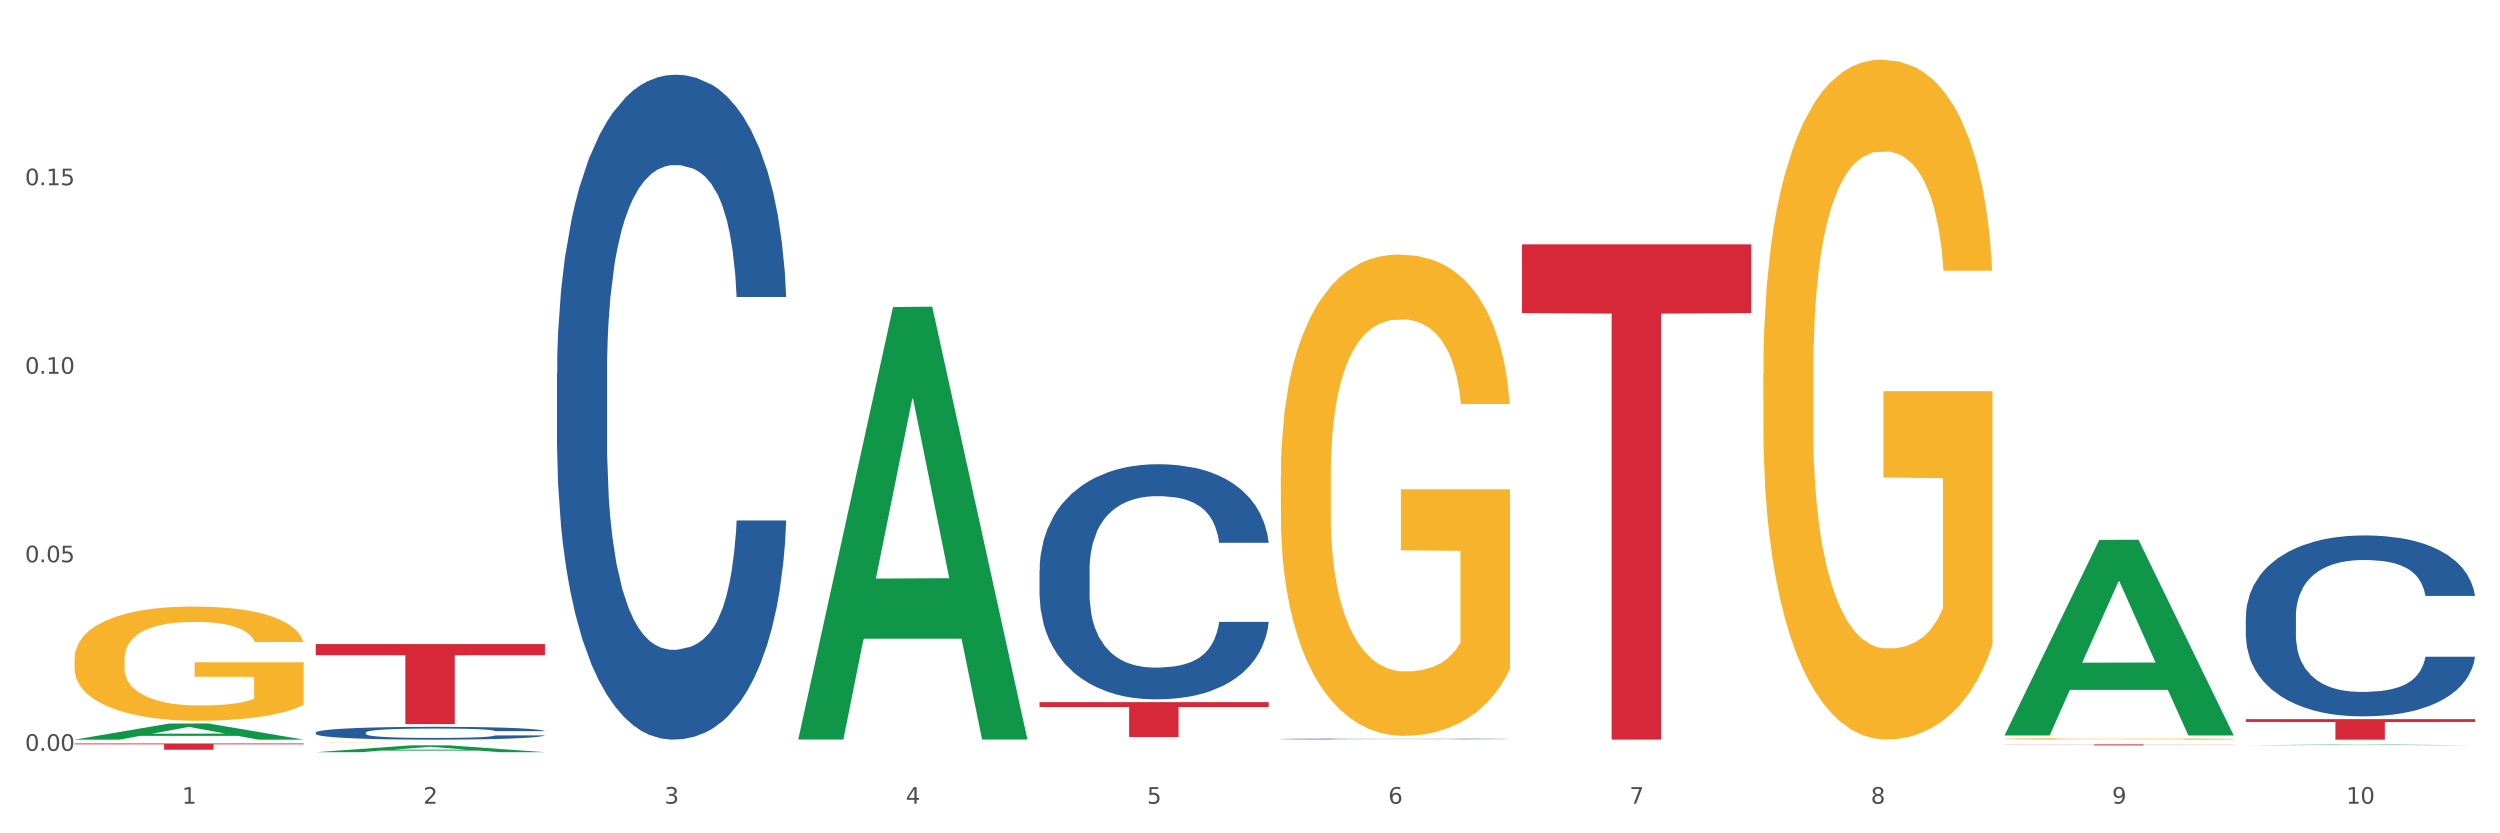 <?xml version="1.0" encoding="utf-8" standalone="no"?>
<!DOCTYPE svg PUBLIC "-//W3C//DTD SVG 1.1//EN"
  "http://www.w3.org/Graphics/SVG/1.1/DTD/svg11.dtd">
<svg xmlns:xlink="http://www.w3.org/1999/xlink" width="1080pt" height="360pt" viewBox="0 0 1080 360" xmlns="http://www.w3.org/2000/svg" version="1.1">
 <rect x="0" y="0" width="1080" height="360" fill="#333333" stroke="none"/>
 <defs>
  <style type="text/css">*{stroke-linejoin: round; stroke-linecap: butt}</style>
 </defs>
 <g id="figure_1">
  <g id="patch_1">
   <path d="M 0 360 
L 1080 360 
L 1080 0 
L 0 0 
z
" style="fill: #ffffff; stroke: #ffffff; stroke-linejoin: miter"/>
  </g>
  <g id="axes_1">
   <g id="matplotlib.axis_1">
    <g id="xtick_1">
     <g id="text_1">
      <!-- 1 -->
      <g style="fill: #4d4d4d" transform="translate(78.627 347.204) scale(0.096 -0.096)">
       <defs>
        <path id="DejaVuSans-31" d="M 794 531 
L 1825 531 
L 1825 4091 
L 703 3866 
L 703 4441 
L 1819 4666 
L 2450 4666 
L 2450 531 
L 3481 531 
L 3481 0 
L 794 0 
L 794 531 
z
" transform="scale(0.016)"/>
       </defs>
       <use xlink:href="#DejaVuSans-31"/>
      </g>
     </g>
    </g>
    <g id="xtick_2">
     <g id="text_2">
      <!-- 2 -->
      <g style="fill: #4d4d4d" transform="translate(182.851 347.204) scale(0.096 -0.096)">
       <defs>
        <path id="DejaVuSans-32" d="M 1228 531 
L 3431 531 
L 3431 0 
L 469 0 
L 469 531 
Q 828 903 1448 1529 
Q 2069 2156 2228 2338 
Q 2531 2678 2651 2914 
Q 2772 3150 2772 3378 
Q 2772 3750 2511 3984 
Q 2250 4219 1831 4219 
Q 1534 4219 1204 4116 
Q 875 4013 500 3803 
L 500 4441 
Q 881 4594 1212 4672 
Q 1544 4750 1819 4750 
Q 2544 4750 2975 4387 
Q 3406 4025 3406 3419 
Q 3406 3131 3298 2873 
Q 3191 2616 2906 2266 
Q 2828 2175 2409 1742 
Q 1991 1309 1228 531 
z
" transform="scale(0.016)"/>
       </defs>
       <use xlink:href="#DejaVuSans-32"/>
      </g>
     </g>
    </g>
    <g id="xtick_3">
     <g id="text_3">
      <!-- 3 -->
      <g style="fill: #4d4d4d" transform="translate(287.074 347.204) scale(0.096 -0.096)">
       <defs>
        <path id="DejaVuSans-33" d="M 2597 2516 
Q 3050 2419 3304 2112 
Q 3559 1806 3559 1356 
Q 3559 666 3084 287 
Q 2609 -91 1734 -91 
Q 1441 -91 1130 -33 
Q 819 25 488 141 
L 488 750 
Q 750 597 1062 519 
Q 1375 441 1716 441 
Q 2309 441 2620 675 
Q 2931 909 2931 1356 
Q 2931 1769 2642 2001 
Q 2353 2234 1838 2234 
L 1294 2234 
L 1294 2753 
L 1863 2753 
Q 2328 2753 2575 2939 
Q 2822 3125 2822 3475 
Q 2822 3834 2567 4026 
Q 2313 4219 1838 4219 
Q 1578 4219 1281 4162 
Q 984 4106 628 3988 
L 628 4550 
Q 988 4650 1302 4700 
Q 1616 4750 1894 4750 
Q 2613 4750 3031 4423 
Q 3450 4097 3450 3541 
Q 3450 3153 3228 2886 
Q 3006 2619 2597 2516 
z
" transform="scale(0.016)"/>
       </defs>
       <use xlink:href="#DejaVuSans-33"/>
      </g>
     </g>
    </g>
    <g id="xtick_4">
     <g id="text_4">
      <!-- 4 -->
      <g style="fill: #4d4d4d" transform="translate(391.298 347.204) scale(0.096 -0.096)">
       <defs>
        <path id="DejaVuSans-34" d="M 2419 4116 
L 825 1625 
L 2419 1625 
L 2419 4116 
z
M 2253 4666 
L 3047 4666 
L 3047 1625 
L 3713 1625 
L 3713 1100 
L 3047 1100 
L 3047 0 
L 2419 0 
L 2419 1100 
L 313 1100 
L 313 1709 
L 2253 4666 
z
" transform="scale(0.016)"/>
       </defs>
       <use xlink:href="#DejaVuSans-34"/>
      </g>
     </g>
    </g>
    <g id="xtick_5">
     <g id="text_5">
      <!-- 5 -->
      <g style="fill: #4d4d4d" transform="translate(495.522 347.204) scale(0.096 -0.096)">
       <defs>
        <path id="DejaVuSans-35" d="M 691 4666 
L 3169 4666 
L 3169 4134 
L 1269 4134 
L 1269 2991 
Q 1406 3038 1543 3061 
Q 1681 3084 1819 3084 
Q 2600 3084 3056 2656 
Q 3513 2228 3513 1497 
Q 3513 744 3044 326 
Q 2575 -91 1722 -91 
Q 1428 -91 1123 -41 
Q 819 9 494 109 
L 494 744 
Q 775 591 1075 516 
Q 1375 441 1709 441 
Q 2250 441 2565 725 
Q 2881 1009 2881 1497 
Q 2881 1984 2565 2268 
Q 2250 2553 1709 2553 
Q 1456 2553 1204 2497 
Q 953 2441 691 2322 
L 691 4666 
z
" transform="scale(0.016)"/>
       </defs>
       <use xlink:href="#DejaVuSans-35"/>
      </g>
     </g>
    </g>
    <g id="xtick_6">
     <g id="text_6">
      <!-- 6 -->
      <g style="fill: #4d4d4d" transform="translate(599.745 347.204) scale(0.096 -0.096)">
       <defs>
        <path id="DejaVuSans-36" d="M 2113 2584 
Q 1688 2584 1439 2293 
Q 1191 2003 1191 1497 
Q 1191 994 1439 701 
Q 1688 409 2113 409 
Q 2538 409 2786 701 
Q 3034 994 3034 1497 
Q 3034 2003 2786 2293 
Q 2538 2584 2113 2584 
z
M 3366 4563 
L 3366 3988 
Q 3128 4100 2886 4159 
Q 2644 4219 2406 4219 
Q 1781 4219 1451 3797 
Q 1122 3375 1075 2522 
Q 1259 2794 1537 2939 
Q 1816 3084 2150 3084 
Q 2853 3084 3261 2657 
Q 3669 2231 3669 1497 
Q 3669 778 3244 343 
Q 2819 -91 2113 -91 
Q 1303 -91 875 529 
Q 447 1150 447 2328 
Q 447 3434 972 4092 
Q 1497 4750 2381 4750 
Q 2619 4750 2861 4703 
Q 3103 4656 3366 4563 
z
" transform="scale(0.016)"/>
       </defs>
       <use xlink:href="#DejaVuSans-36"/>
      </g>
     </g>
    </g>
    <g id="xtick_7">
     <g id="text_7">
      <!-- 7 -->
      <g style="fill: #4d4d4d" transform="translate(703.969 347.204) scale(0.096 -0.096)">
       <defs>
        <path id="DejaVuSans-37" d="M 525 4666 
L 3525 4666 
L 3525 4397 
L 1831 0 
L 1172 0 
L 2766 4134 
L 525 4134 
L 525 4666 
z
" transform="scale(0.016)"/>
       </defs>
       <use xlink:href="#DejaVuSans-37"/>
      </g>
     </g>
    </g>
    <g id="xtick_8">
     <g id="text_8">
      <!-- 8 -->
      <g style="fill: #4d4d4d" transform="translate(808.193 347.204) scale(0.096 -0.096)">
       <defs>
        <path id="DejaVuSans-38" d="M 2034 2216 
Q 1584 2216 1326 1975 
Q 1069 1734 1069 1313 
Q 1069 891 1326 650 
Q 1584 409 2034 409 
Q 2484 409 2743 651 
Q 3003 894 3003 1313 
Q 3003 1734 2745 1975 
Q 2488 2216 2034 2216 
z
M 1403 2484 
Q 997 2584 770 2862 
Q 544 3141 544 3541 
Q 544 4100 942 4425 
Q 1341 4750 2034 4750 
Q 2731 4750 3128 4425 
Q 3525 4100 3525 3541 
Q 3525 3141 3298 2862 
Q 3072 2584 2669 2484 
Q 3125 2378 3379 2068 
Q 3634 1759 3634 1313 
Q 3634 634 3220 271 
Q 2806 -91 2034 -91 
Q 1263 -91 848 271 
Q 434 634 434 1313 
Q 434 1759 690 2068 
Q 947 2378 1403 2484 
z
M 1172 3481 
Q 1172 3119 1398 2916 
Q 1625 2713 2034 2713 
Q 2441 2713 2670 2916 
Q 2900 3119 2900 3481 
Q 2900 3844 2670 4047 
Q 2441 4250 2034 4250 
Q 1625 4250 1398 4047 
Q 1172 3844 1172 3481 
z
" transform="scale(0.016)"/>
       </defs>
       <use xlink:href="#DejaVuSans-38"/>
      </g>
     </g>
    </g>
    <g id="xtick_9">
     <g id="text_9">
      <!-- 9 -->
      <g style="fill: #4d4d4d" transform="translate(912.416 347.204) scale(0.096 -0.096)">
       <defs>
        <path id="DejaVuSans-39" d="M 703 97 
L 703 672 
Q 941 559 1184 500 
Q 1428 441 1663 441 
Q 2288 441 2617 861 
Q 2947 1281 2994 2138 
Q 2813 1869 2534 1725 
Q 2256 1581 1919 1581 
Q 1219 1581 811 2004 
Q 403 2428 403 3163 
Q 403 3881 828 4315 
Q 1253 4750 1959 4750 
Q 2769 4750 3195 4129 
Q 3622 3509 3622 2328 
Q 3622 1225 3098 567 
Q 2575 -91 1691 -91 
Q 1453 -91 1209 -44 
Q 966 3 703 97 
z
M 1959 2075 
Q 2384 2075 2632 2365 
Q 2881 2656 2881 3163 
Q 2881 3666 2632 3958 
Q 2384 4250 1959 4250 
Q 1534 4250 1286 3958 
Q 1038 3666 1038 3163 
Q 1038 2656 1286 2365 
Q 1534 2075 1959 2075 
z
" transform="scale(0.016)"/>
       </defs>
       <use xlink:href="#DejaVuSans-39"/>
      </g>
     </g>
    </g>
    <g id="xtick_10">
     <g id="text_10">
      <!-- 10 -->
      <g style="fill: #4d4d4d" transform="translate(1013.586 347.204) scale(0.096 -0.096)">
       <defs>
        <path id="DejaVuSans-30" d="M 2034 4250 
Q 1547 4250 1301 3770 
Q 1056 3291 1056 2328 
Q 1056 1369 1301 889 
Q 1547 409 2034 409 
Q 2525 409 2770 889 
Q 3016 1369 3016 2328 
Q 3016 3291 2770 3770 
Q 2525 4250 2034 4250 
z
M 2034 4750 
Q 2819 4750 3233 4129 
Q 3647 3509 3647 2328 
Q 3647 1150 3233 529 
Q 2819 -91 2034 -91 
Q 1250 -91 836 529 
Q 422 1150 422 2328 
Q 422 3509 836 4129 
Q 1250 4750 2034 4750 
z
" transform="scale(0.016)"/>
       </defs>
       <use xlink:href="#DejaVuSans-31"/>
       <use xlink:href="#DejaVuSans-30" transform="translate(63.623 0)"/>
      </g>
     </g>
    </g>
    <g id="xtick_11"/>
    <g id="xtick_12"/>
    <g id="xtick_13"/>
    <g id="xtick_14"/>
    <g id="xtick_15"/>
    <g id="xtick_16"/>
    <g id="xtick_17"/>
    <g id="xtick_18"/>
    <g id="xtick_19"/>
   </g>
   <g id="matplotlib.axis_2">
    <g id="ytick_1">
     <g id="text_11">
      <!-- 0.00 -->
      <g style="fill: #4d4d4d" transform="translate(10.8 324.356) scale(0.096 -0.096)">
       <defs>
        <path id="DejaVuSans-2e" d="M 684 794 
L 1344 794 
L 1344 0 
L 684 0 
L 684 794 
z
" transform="scale(0.016)"/>
       </defs>
       <use xlink:href="#DejaVuSans-30"/>
       <use xlink:href="#DejaVuSans-2e" transform="translate(63.623 0)"/>
       <use xlink:href="#DejaVuSans-30" transform="translate(95.41 0)"/>
       <use xlink:href="#DejaVuSans-30" transform="translate(159.033 0)"/>
      </g>
     </g>
    </g>
    <g id="ytick_2">
     <g id="text_12">
      <!-- 0.05 -->
      <g style="fill: #4d4d4d" transform="translate(10.8 242.912) scale(0.096 -0.096)">
       <use xlink:href="#DejaVuSans-30"/>
       <use xlink:href="#DejaVuSans-2e" transform="translate(63.623 0)"/>
       <use xlink:href="#DejaVuSans-30" transform="translate(95.41 0)"/>
       <use xlink:href="#DejaVuSans-35" transform="translate(159.033 0)"/>
      </g>
     </g>
    </g>
    <g id="ytick_3">
     <g id="text_13">
      <!-- 0.10 -->
      <g style="fill: #4d4d4d" transform="translate(10.8 161.469) scale(0.096 -0.096)">
       <use xlink:href="#DejaVuSans-30"/>
       <use xlink:href="#DejaVuSans-2e" transform="translate(63.623 0)"/>
       <use xlink:href="#DejaVuSans-31" transform="translate(95.41 0)"/>
       <use xlink:href="#DejaVuSans-30" transform="translate(159.033 0)"/>
      </g>
     </g>
    </g>
    <g id="ytick_4">
     <g id="text_14">
      <!-- 0.15 -->
      <g style="fill: #4d4d4d" transform="translate(10.8 80.026) scale(0.096 -0.096)">
       <use xlink:href="#DejaVuSans-30"/>
       <use xlink:href="#DejaVuSans-2e" transform="translate(63.623 0)"/>
       <use xlink:href="#DejaVuSans-31" transform="translate(95.41 0)"/>
       <use xlink:href="#DejaVuSans-35" transform="translate(159.033 0)"/>
      </g>
     </g>
    </g>
    <g id="ytick_5"/>
    <g id="ytick_6"/>
    <g id="ytick_7"/>
    <g id="ytick_8"/>
   </g>
   <g id="PolyCollection_1">
    <path d="M 32.175 319.515 
L 32.277 319.509 
L 73.107 312.557 
L 90.051 312.55 
L 131.187 319.529 
L 111.589 319.529 
L 102.709 317.904 
L 60.552 317.904 
L 60.246 317.93 
L 51.671 319.529 
L 32.175 319.529 
L 32.175 319.515 
L 65.86 316.934 
L 97.401 316.927 
L 81.783 314.038 
L 81.579 314.024 
L 81.375 314.044 
L 65.758 316.927 
L 65.86 316.934 
L 32.175 319.515 
z
" clip-path="url(#p253626449f)" style="fill: #109648"/>
    <path d="M 136.399 320.757 
L 136.516 320.757 
L 136.516 320.753 
L 136.749 320.751 
L 137.918 320.743 
L 139.672 320.737 
L 140.958 320.734 
L 142.244 320.732 
L 143.763 320.729 
L 145.634 320.726 
L 149.024 320.722 
L 151.128 320.72 
L 153.699 320.718 
L 158.375 320.715 
L 161.765 320.713 
L 165.272 320.712 
L 171 320.71 
L 174.741 320.709 
L 178.716 320.709 
L 183.508 320.708 
L 187.132 320.708 
L 195.081 320.709 
L 201.861 320.71 
L 205.135 320.71 
L 209.343 320.711 
L 211.564 320.712 
L 215.188 320.714 
L 218.928 320.716 
L 221.5 320.717 
L 225.358 320.721 
L 228.28 320.724 
L 230.969 320.728 
L 232.372 320.731 
L 233.424 320.733 
L 234.359 320.736 
L 235.294 320.741 
L 214.253 320.741 
L 213.434 320.738 
L 212.148 320.735 
L 210.278 320.731 
L 208.641 320.73 
L 205.836 320.727 
L 203.264 320.726 
L 200.576 320.724 
L 197.302 320.723 
L 194.731 320.723 
L 191.107 320.723 
L 183.976 320.723 
L 179.183 320.723 
L 175.91 320.724 
L 173.806 320.725 
L 171.936 320.726 
L 169.831 320.728 
L 167.377 320.73 
L 165.623 320.731 
L 163.87 320.734 
L 162.467 320.736 
L 161.181 320.739 
L 160.129 320.742 
L 159.311 320.745 
L 158.609 320.748 
L 158.025 320.754 
L 158.025 320.768 
L 158.259 320.771 
L 158.843 320.774 
L 159.544 320.777 
L 160.713 320.781 
L 161.765 320.783 
L 163.753 320.787 
L 165.974 320.79 
L 167.727 320.792 
L 169.481 320.793 
L 172.52 320.795 
L 175.91 320.797 
L 178.833 320.798 
L 182.807 320.799 
L 185.496 320.799 
L 187.834 320.8 
L 193.562 320.8 
L 197.653 320.799 
L 202.212 320.799 
L 205.719 320.798 
L 208.641 320.797 
L 211.915 320.795 
L 214.019 320.793 
L 214.019 320.773 
L 188.301 320.773 
L 188.301 320.76 
L 235.411 320.76 
L 235.411 320.799 
L 233.424 320.801 
L 231.203 320.803 
L 228.865 320.804 
L 225.358 320.807 
L 221.15 320.808 
L 217.409 320.81 
L 213.434 320.811 
L 208.758 320.812 
L 202.68 320.813 
L 198.939 320.813 
L 194.263 320.814 
L 188.769 320.814 
L 183.976 320.814 
L 179.3 320.813 
L 174.39 320.812 
L 169.598 320.811 
L 165.974 320.81 
L 162.35 320.808 
L 158.492 320.806 
L 155.453 320.804 
L 153.115 320.802 
L 150.543 320.8 
L 147.738 320.797 
L 145.634 320.795 
L 143.763 320.792 
L 141.776 320.789 
L 140.373 320.786 
L 138.97 320.782 
L 138.152 320.779 
L 137.217 320.775 
L 136.516 320.769 
L 136.399 320.757 
z
" clip-path="url(#p253626449f)" style="fill: #f7b32b"/>
    <path d="M 553.293 206.043 
L 553.41 205.853 
L 553.41 199.016 
L 553.644 193.129 
L 554.813 178.885 
L 556.566 167.11 
L 557.852 160.843 
L 559.138 155.715 
L 560.658 150.588 
L 562.528 145.27 
L 565.918 137.484 
L 568.022 133.496 
L 570.594 129.317 
L 575.27 123.24 
L 578.66 119.822 
L 582.167 116.973 
L 587.895 113.555 
L 591.636 112.035 
L 595.61 110.896 
L 600.403 110.136 
L 604.027 109.946 
L 611.976 110.516 
L 618.756 112.225 
L 622.029 113.555 
L 626.237 115.833 
L 628.458 117.353 
L 632.082 120.391 
L 635.823 124.38 
L 638.395 127.798 
L 642.252 134.255 
L 645.175 140.712 
L 647.863 148.689 
L 649.266 154.196 
L 650.318 159.324 
L 651.253 165.211 
L 652.189 174.517 
L 631.147 174.517 
L 630.329 167.87 
L 629.043 161.603 
L 627.173 155.526 
L 625.536 151.727 
L 622.73 146.979 
L 620.159 143.941 
L 617.47 141.662 
L 614.197 139.763 
L 611.625 138.813 
L 608.001 138.053 
L 600.87 138.243 
L 596.078 139.763 
L 592.805 141.662 
L 590.7 143.371 
L 588.83 145.27 
L 586.726 147.929 
L 584.271 151.917 
L 582.518 155.526 
L 580.764 160.084 
L 579.361 164.641 
L 578.075 169.959 
L 577.023 175.656 
L 576.205 181.544 
L 575.504 188.761 
L 574.919 200.725 
L 574.919 226.743 
L 575.153 232.631 
L 575.737 240.417 
L 576.439 246.305 
L 577.608 253.331 
L 578.66 258.079 
L 580.647 264.916 
L 582.868 270.614 
L 584.622 274.222 
L 586.375 277.261 
L 589.415 281.439 
L 592.805 284.857 
L 595.727 286.946 
L 599.702 288.845 
L 602.39 289.605 
L 604.728 289.985 
L 610.456 289.985 
L 614.548 289.415 
L 619.107 288.086 
L 622.613 286.377 
L 625.536 284.287 
L 628.809 280.869 
L 630.913 277.64 
L 630.913 237.948 
L 605.196 237.758 
L 605.196 211.36 
L 652.306 211.36 
L 652.306 288.845 
L 650.318 292.834 
L 648.097 296.442 
L 645.759 299.671 
L 642.252 303.659 
L 638.044 307.457 
L 634.303 310.116 
L 630.329 312.395 
L 625.653 314.484 
L 619.574 316.383 
L 615.833 317.143 
L 611.158 317.712 
L 605.663 317.902 
L 600.87 317.522 
L 596.195 316.573 
L 591.285 314.864 
L 586.492 312.395 
L 582.868 309.926 
L 579.244 306.887 
L 575.387 302.899 
L 572.347 299.101 
L 570.009 295.682 
L 567.438 291.314 
L 564.632 285.617 
L 562.528 280.489 
L 560.658 275.172 
L 558.67 268.335 
L 557.268 262.447 
L 555.865 255.041 
L 555.047 249.533 
L 554.111 240.987 
L 553.41 229.022 
L 553.293 206.043 
z
" clip-path="url(#p253626449f)" style="fill: #f7b32b"/>
    <path d="M 761.74 161.494 
L 761.857 161.225 
L 761.857 151.568 
L 762.091 143.253 
L 763.26 123.134 
L 765.013 106.503 
L 766.299 97.65 
L 767.585 90.408 
L 769.105 83.165 
L 770.975 75.654 
L 774.365 64.656 
L 776.469 59.022 
L 779.041 53.121 
L 783.717 44.537 
L 787.107 39.708 
L 790.614 35.685 
L 796.342 30.856 
L 800.083 28.71 
L 804.057 27.101 
L 808.85 26.028 
L 812.474 25.759 
L 820.423 26.564 
L 827.203 28.978 
L 830.476 30.856 
L 834.685 34.075 
L 836.906 36.221 
L 840.529 40.513 
L 844.27 46.146 
L 846.842 50.975 
L 850.7 60.095 
L 853.622 69.216 
L 856.311 80.482 
L 857.713 88.262 
L 858.766 95.504 
L 859.701 103.82 
L 860.636 116.964 
L 839.594 116.964 
L 838.776 107.576 
L 837.49 98.723 
L 835.62 90.139 
L 833.983 84.774 
L 831.178 78.068 
L 828.606 73.776 
L 825.917 70.557 
L 822.644 67.875 
L 820.072 66.533 
L 816.448 65.46 
L 809.318 65.729 
L 804.525 67.875 
L 801.252 70.557 
L 799.148 72.971 
L 797.277 75.654 
L 795.173 79.409 
L 792.718 85.043 
L 790.965 90.139 
L 789.211 96.577 
L 787.809 103.015 
L 786.523 110.526 
L 785.471 118.574 
L 784.652 126.89 
L 783.951 137.083 
L 783.366 153.983 
L 783.366 190.733 
L 783.6 199.049 
L 784.185 210.047 
L 784.886 218.363 
L 786.055 228.288 
L 787.107 234.994 
L 789.094 244.651 
L 791.315 252.699 
L 793.069 257.795 
L 794.822 262.087 
L 797.862 267.989 
L 801.252 272.817 
L 804.174 275.768 
L 808.149 278.45 
L 810.837 279.523 
L 813.175 280.06 
L 818.903 280.06 
L 822.995 279.255 
L 827.554 277.377 
L 831.061 274.963 
L 833.983 272.012 
L 837.256 267.184 
L 839.36 262.624 
L 839.36 206.56 
L 813.643 206.291 
L 813.643 169.005 
L 860.753 169.005 
L 860.753 278.45 
L 858.766 284.084 
L 856.544 289.18 
L 854.206 293.741 
L 850.7 299.374 
L 846.491 304.739 
L 842.751 308.494 
L 838.776 311.713 
L 834.1 314.664 
L 828.021 317.347 
L 824.281 318.42 
L 819.605 319.224 
L 814.111 319.493 
L 809.318 318.956 
L 804.642 317.615 
L 799.732 315.201 
L 794.939 311.713 
L 791.315 308.226 
L 787.692 303.934 
L 783.834 298.301 
L 780.795 292.936 
L 778.457 288.107 
L 775.885 281.938 
L 773.079 273.89 
L 770.975 266.647 
L 769.105 259.137 
L 767.118 249.48 
L 765.715 241.164 
L 764.312 230.702 
L 763.494 222.923 
L 762.559 210.852 
L 761.857 193.952 
L 761.74 161.494 
z
" clip-path="url(#p253626449f)" style="fill: #f7b32b"/>
    <path d="M 865.964 319.193 
L 866.081 319.192 
L 866.081 319.172 
L 866.315 319.154 
L 867.484 319.111 
L 869.237 319.076 
L 870.523 319.057 
L 871.809 319.042 
L 873.329 319.027 
L 875.199 319.011 
L 878.589 318.987 
L 880.693 318.975 
L 883.265 318.963 
L 887.941 318.944 
L 891.331 318.934 
L 894.838 318.926 
L 900.566 318.915 
L 904.306 318.911 
L 908.281 318.907 
L 913.074 318.905 
L 916.698 318.905 
L 924.647 318.906 
L 931.427 318.911 
L 934.7 318.915 
L 938.908 318.922 
L 941.129 318.927 
L 944.753 318.936 
L 948.494 318.948 
L 951.066 318.958 
L 954.923 318.978 
L 957.846 318.997 
L 960.534 319.021 
L 961.937 319.037 
L 962.989 319.053 
L 963.924 319.07 
L 964.859 319.098 
L 943.818 319.098 
L 943 319.078 
L 941.714 319.06 
L 939.843 319.041 
L 938.207 319.03 
L 935.401 319.016 
L 932.829 319.007 
L 930.141 319 
L 926.868 318.994 
L 924.296 318.991 
L 920.672 318.989 
L 913.541 318.99 
L 908.749 318.994 
L 905.475 319 
L 903.371 319.005 
L 901.501 319.011 
L 899.397 319.019 
L 896.942 319.031 
L 895.188 319.041 
L 893.435 319.055 
L 892.032 319.069 
L 890.746 319.085 
L 889.694 319.102 
L 888.876 319.119 
L 888.175 319.141 
L 887.59 319.177 
L 887.59 319.255 
L 887.824 319.273 
L 888.408 319.296 
L 889.11 319.314 
L 890.279 319.335 
L 891.331 319.349 
L 893.318 319.37 
L 895.539 319.387 
L 897.293 319.398 
L 899.046 319.407 
L 902.085 319.419 
L 905.475 319.429 
L 908.398 319.436 
L 912.372 319.441 
L 915.061 319.444 
L 917.399 319.445 
L 923.127 319.445 
L 927.218 319.443 
L 931.777 319.439 
L 935.284 319.434 
L 938.207 319.428 
L 941.48 319.417 
L 943.584 319.408 
L 943.584 319.289 
L 917.867 319.288 
L 917.867 319.209 
L 964.976 319.209 
L 964.976 319.441 
L 962.989 319.453 
L 960.768 319.464 
L 958.43 319.474 
L 954.923 319.486 
L 950.715 319.497 
L 946.974 319.505 
L 943 319.512 
L 938.324 319.518 
L 932.245 319.524 
L 928.504 319.526 
L 923.828 319.528 
L 918.334 319.529 
L 913.541 319.527 
L 908.865 319.525 
L 903.956 319.519 
L 899.163 319.512 
L 895.539 319.505 
L 891.915 319.496 
L 888.058 319.484 
L 885.018 319.472 
L 882.68 319.462 
L 880.109 319.449 
L 877.303 319.432 
L 875.199 319.416 
L 873.329 319.4 
L 871.341 319.38 
L 869.938 319.362 
L 868.536 319.34 
L 867.717 319.323 
L 866.782 319.298 
L 866.081 319.262 
L 865.964 319.193 
z
" clip-path="url(#p253626449f)" style="fill: #f7b32b"/>
    <path d="M 32.175 321.179 
L 131.187 321.179 
L 131.187 321.556 
L 92.239 321.558 
L 92.239 323.889 
L 70.888 323.889 
L 70.888 321.558 
L 32.175 321.556 
L 32.175 321.182 
L 32.175 321.179 
z
" clip-path="url(#p253626449f)" style="fill: #d62839"/>
    <path d="M 136.399 278.228 
L 235.411 278.228 
L 235.411 283.033 
L 196.463 283.066 
L 196.463 312.806 
L 175.112 312.806 
L 175.112 283.066 
L 136.399 283.033 
L 136.399 278.261 
L 136.399 278.228 
z
" clip-path="url(#p253626449f)" style="fill: #d62839"/>
    <path d="M 449.069 303.311 
L 548.082 303.311 
L 548.082 305.411 
L 509.134 305.425 
L 509.134 318.421 
L 487.783 318.421 
L 487.783 305.425 
L 449.069 305.411 
L 449.069 303.325 
L 449.069 303.311 
z
" clip-path="url(#p253626449f)" style="fill: #d62839"/>
    <path d="M 970.188 266.426 
L 970.305 266.355 
L 970.305 264.356 
L 970.656 261.643 
L 971.943 256.646 
L 973.582 252.862 
L 976.39 248.436 
L 977.912 246.58 
L 979.902 244.51 
L 983.998 241.155 
L 988.679 238.299 
L 991.956 236.729 
L 994.414 235.729 
L 999.915 233.945 
L 1003.075 233.159 
L 1006.352 232.517 
L 1009.161 232.089 
L 1013.842 231.589 
L 1017.587 231.375 
L 1021.917 231.303 
L 1025.546 231.375 
L 1030.344 231.66 
L 1037.366 232.517 
L 1040.058 233.017 
L 1043.686 233.873 
L 1047.431 235.016 
L 1050.474 236.158 
L 1053.985 237.8 
L 1057.613 239.941 
L 1061.125 242.654 
L 1063.582 245.153 
L 1065.572 247.794 
L 1067.327 251.006 
L 1068.615 254.504 
L 1069.2 257.431 
L 1047.782 257.431 
L 1047.197 254.79 
L 1046.027 251.934 
L 1044.857 250.007 
L 1043.569 248.436 
L 1041.58 246.652 
L 1039.824 245.51 
L 1036.898 244.153 
L 1034.206 243.297 
L 1031.983 242.797 
L 1029.291 242.368 
L 1023.556 241.94 
L 1019.46 241.94 
L 1016.885 242.083 
L 1013.725 242.44 
L 1011.033 242.94 
L 1007.873 243.796 
L 1005.415 244.724 
L 1002.958 245.938 
L 1001.553 246.795 
L 999.447 248.365 
L 998.042 249.65 
L 996.17 251.863 
L 995.116 253.434 
L 993.244 257.503 
L 992.424 260.501 
L 992.073 262.571 
L 991.839 264.856 
L 991.839 275.992 
L 992.541 280.989 
L 993.127 283.131 
L 994.063 285.558 
L 995.818 288.699 
L 998.393 291.769 
L 1001.085 293.982 
L 1003.309 295.338 
L 1005.415 296.338 
L 1007.522 297.123 
L 1010.097 297.837 
L 1012.203 298.265 
L 1015.363 298.693 
L 1019.109 298.908 
L 1022.035 298.908 
L 1028.003 298.551 
L 1030.695 298.194 
L 1033.27 297.694 
L 1036.079 296.909 
L 1038.303 296.052 
L 1039.59 295.41 
L 1041.697 294.053 
L 1043.335 292.625 
L 1044.739 290.984 
L 1045.676 289.556 
L 1046.729 287.414 
L 1047.548 284.987 
L 1047.782 283.702 
L 1069.2 283.702 
L 1068.732 286.272 
L 1067.913 288.771 
L 1066.274 292.126 
L 1064.987 294.053 
L 1062.997 296.409 
L 1060.89 298.408 
L 1057.965 300.621 
L 1055.273 302.263 
L 1052.464 303.691 
L 1049.421 304.976 
L 1043.92 306.76 
L 1041.931 307.26 
L 1037.717 308.117 
L 1034.44 308.616 
L 1029.642 309.116 
L 1024.726 309.402 
L 1019.577 309.473 
L 1015.012 309.33 
L 1009.98 308.902 
L 1006.82 308.474 
L 1003.309 307.831 
L 999.212 306.832 
L 995.35 305.618 
L 991.722 304.19 
L 988.328 302.548 
L 985.168 300.692 
L 981.072 297.623 
L 978.029 294.624 
L 975.805 291.84 
L 974.284 289.484 
L 972.762 286.486 
L 971.943 284.416 
L 970.656 279.419 
L 970.188 274.779 
L 970.188 266.426 
z
" clip-path="url(#p253626449f)" style="fill: #255c99"/>
    <path d="M 553.293 319.253 
L 553.41 319.252 
L 553.41 319.243 
L 553.761 319.229 
L 555.049 319.205 
L 556.687 319.187 
L 559.496 319.165 
L 561.017 319.156 
L 563.007 319.146 
L 567.103 319.13 
L 571.785 319.116 
L 575.062 319.108 
L 577.52 319.104 
L 583.02 319.095 
L 586.18 319.091 
L 589.457 319.088 
L 592.266 319.086 
L 596.948 319.083 
L 600.693 319.082 
L 605.023 319.082 
L 608.651 319.082 
L 613.45 319.084 
L 620.472 319.088 
L 623.164 319.09 
L 626.792 319.095 
L 630.537 319.1 
L 633.58 319.106 
L 637.091 319.114 
L 640.719 319.124 
L 644.23 319.137 
L 646.688 319.149 
L 648.677 319.162 
L 650.433 319.178 
L 651.72 319.195 
L 652.306 319.209 
L 630.888 319.209 
L 630.303 319.196 
L 629.132 319.182 
L 627.962 319.173 
L 626.675 319.165 
L 624.685 319.157 
L 622.929 319.151 
L 620.004 319.144 
L 617.312 319.14 
L 615.088 319.138 
L 612.396 319.136 
L 606.661 319.134 
L 602.565 319.134 
L 599.99 319.134 
L 596.83 319.136 
L 594.139 319.139 
L 590.979 319.143 
L 588.521 319.147 
L 586.063 319.153 
L 584.659 319.157 
L 582.552 319.165 
L 581.148 319.171 
L 579.275 319.182 
L 578.222 319.19 
L 576.349 319.209 
L 575.53 319.224 
L 575.179 319.234 
L 574.945 319.245 
L 574.945 319.299 
L 575.647 319.323 
L 576.232 319.334 
L 577.168 319.346 
L 578.924 319.361 
L 581.499 319.376 
L 584.191 319.386 
L 586.414 319.393 
L 588.521 319.398 
L 590.628 319.402 
L 593.202 319.405 
L 595.309 319.407 
L 598.469 319.409 
L 602.214 319.41 
L 605.14 319.41 
L 611.109 319.409 
L 613.801 319.407 
L 616.375 319.404 
L 619.184 319.401 
L 621.408 319.396 
L 622.695 319.393 
L 624.802 319.387 
L 626.441 319.38 
L 627.845 319.372 
L 628.781 319.365 
L 629.835 319.355 
L 630.654 319.343 
L 630.888 319.337 
L 652.306 319.337 
L 651.837 319.349 
L 651.018 319.361 
L 649.38 319.377 
L 648.092 319.387 
L 646.103 319.398 
L 643.996 319.408 
L 641.07 319.419 
L 638.378 319.427 
L 635.569 319.434 
L 632.526 319.44 
L 627.026 319.448 
L 625.036 319.451 
L 620.823 319.455 
L 617.546 319.457 
L 612.747 319.46 
L 607.832 319.461 
L 602.682 319.462 
L 598.118 319.461 
L 593.085 319.459 
L 589.925 319.457 
L 586.414 319.454 
L 582.318 319.449 
L 578.456 319.443 
L 574.828 319.436 
L 571.434 319.428 
L 568.274 319.419 
L 564.177 319.404 
L 561.135 319.39 
L 558.911 319.376 
L 557.389 319.365 
L 555.868 319.35 
L 555.049 319.34 
L 553.761 319.316 
L 553.293 319.293 
L 553.293 319.253 
z
" clip-path="url(#p253626449f)" style="fill: #255c99"/>
    <path d="M 449.069 246.187 
L 449.187 246.095 
L 449.187 243.497 
L 449.538 239.971 
L 450.825 233.477 
L 452.464 228.56 
L 455.272 222.808 
L 456.794 220.396 
L 458.783 217.705 
L 462.88 213.345 
L 467.561 209.634 
L 470.838 207.593 
L 473.296 206.294 
L 478.797 203.974 
L 481.957 202.954 
L 485.234 202.119 
L 488.042 201.562 
L 492.724 200.913 
L 496.469 200.634 
L 500.799 200.542 
L 504.427 200.634 
L 509.226 201.006 
L 516.248 202.119 
L 518.94 202.768 
L 522.568 203.882 
L 526.313 205.366 
L 529.356 206.85 
L 532.867 208.984 
L 536.495 211.768 
L 540.006 215.293 
L 542.464 218.54 
L 544.454 221.973 
L 546.209 226.148 
L 547.497 230.694 
L 548.082 234.498 
L 526.664 234.498 
L 526.079 231.065 
L 524.909 227.354 
L 523.738 224.849 
L 522.451 222.808 
L 520.461 220.488 
L 518.706 219.004 
L 515.78 217.241 
L 513.088 216.128 
L 510.864 215.479 
L 508.173 214.922 
L 502.438 214.365 
L 498.342 214.365 
L 495.767 214.551 
L 492.607 215.015 
L 489.915 215.664 
L 486.755 216.777 
L 484.297 217.984 
L 481.84 219.561 
L 480.435 220.674 
L 478.328 222.715 
L 476.924 224.385 
L 475.051 227.261 
L 473.998 229.302 
L 472.126 234.59 
L 471.306 238.487 
L 470.955 241.177 
L 470.721 244.146 
L 470.721 258.619 
L 471.423 265.114 
L 472.009 267.897 
L 472.945 271.051 
L 474.7 275.133 
L 477.275 279.123 
L 479.967 281.999 
L 482.191 283.762 
L 484.297 285.06 
L 486.404 286.081 
L 488.979 287.009 
L 491.085 287.565 
L 494.245 288.122 
L 497.991 288.4 
L 500.916 288.4 
L 506.885 287.936 
L 509.577 287.473 
L 512.152 286.823 
L 514.961 285.803 
L 517.184 284.689 
L 518.472 283.854 
L 520.578 282.092 
L 522.217 280.236 
L 523.621 278.102 
L 524.558 276.247 
L 525.611 273.463 
L 526.43 270.309 
L 526.664 268.639 
L 548.082 268.639 
L 547.614 271.979 
L 546.795 275.226 
L 545.156 279.587 
L 543.869 282.092 
L 541.879 285.153 
L 539.772 287.751 
L 536.846 290.627 
L 534.155 292.761 
L 531.346 294.616 
L 528.303 296.286 
L 522.802 298.606 
L 520.813 299.255 
L 516.599 300.368 
L 513.322 301.018 
L 508.524 301.667 
L 503.608 302.038 
L 498.459 302.131 
L 493.894 301.946 
L 488.862 301.389 
L 485.702 300.832 
L 482.191 299.997 
L 478.094 298.698 
L 474.232 297.121 
L 470.604 295.266 
L 467.21 293.132 
L 464.05 290.72 
L 459.954 286.73 
L 456.911 282.834 
L 454.687 279.216 
L 453.166 276.154 
L 451.644 272.257 
L 450.825 269.567 
L 449.538 263.073 
L 449.069 257.042 
L 449.069 246.187 
z
" clip-path="url(#p253626449f)" style="fill: #255c99"/>
    <path d="M 240.622 161.345 
L 240.739 161.082 
L 240.739 153.737 
L 241.09 143.769 
L 242.378 125.406 
L 244.016 111.502 
L 246.825 95.238 
L 248.347 88.417 
L 250.336 80.81 
L 254.432 68.481 
L 259.114 57.987 
L 262.391 52.216 
L 264.849 48.544 
L 270.349 41.985 
L 273.509 39.1 
L 276.786 36.739 
L 279.595 35.165 
L 284.277 33.329 
L 288.022 32.542 
L 292.352 32.279 
L 295.98 32.542 
L 300.779 33.591 
L 307.801 36.739 
L 310.493 38.575 
L 314.121 41.723 
L 317.866 45.92 
L 320.909 50.118 
L 324.42 56.151 
L 328.048 64.021 
L 331.559 73.989 
L 334.017 83.171 
L 336.007 92.877 
L 337.762 104.682 
L 339.049 117.536 
L 339.635 128.291 
L 318.217 128.291 
L 317.632 118.585 
L 316.462 108.092 
L 315.291 101.009 
L 314.004 95.238 
L 312.014 88.68 
L 310.259 84.483 
L 307.333 79.498 
L 304.641 76.35 
L 302.417 74.514 
L 299.725 72.94 
L 293.991 71.366 
L 289.894 71.366 
L 287.32 71.891 
L 284.16 73.202 
L 281.468 75.039 
L 278.308 78.187 
L 275.85 81.597 
L 273.392 86.057 
L 271.988 89.204 
L 269.881 94.976 
L 268.477 99.698 
L 266.604 107.83 
L 265.551 113.601 
L 263.678 128.554 
L 262.859 139.571 
L 262.508 147.179 
L 262.274 155.573 
L 262.274 196.497 
L 262.976 214.86 
L 263.561 222.729 
L 264.498 231.649 
L 266.253 243.191 
L 268.828 254.471 
L 271.52 262.603 
L 273.743 267.588 
L 275.85 271.26 
L 277.957 274.146 
L 280.532 276.769 
L 282.638 278.343 
L 285.798 279.917 
L 289.543 280.704 
L 292.469 280.704 
L 298.438 279.392 
L 301.13 278.081 
L 303.705 276.244 
L 306.513 273.359 
L 308.737 270.211 
L 310.025 267.85 
L 312.131 262.866 
L 313.77 257.619 
L 315.174 251.586 
L 316.11 246.339 
L 317.164 238.469 
L 317.983 229.55 
L 318.217 224.828 
L 339.635 224.828 
L 339.167 234.272 
L 338.347 243.453 
L 336.709 255.783 
L 335.421 262.866 
L 333.432 271.523 
L 331.325 278.868 
L 328.399 287 
L 325.707 293.033 
L 322.899 298.28 
L 319.856 303.002 
L 314.355 309.56 
L 312.365 311.396 
L 308.152 314.544 
L 304.875 316.381 
L 300.077 318.217 
L 295.161 319.266 
L 290.011 319.529 
L 285.447 319.004 
L 280.414 317.43 
L 277.254 315.856 
L 273.743 313.495 
L 269.647 309.822 
L 265.785 305.363 
L 262.157 300.116 
L 258.763 294.083 
L 255.603 287.262 
L 251.507 275.982 
L 248.464 264.964 
L 246.24 254.734 
L 244.718 246.077 
L 243.197 235.059 
L 242.378 227.451 
L 241.09 209.088 
L 240.622 192.037 
L 240.622 161.345 
z
" clip-path="url(#p253626449f)" style="fill: #255c99"/>
    <path d="M 136.399 316.477 
L 136.516 316.471 
L 136.516 316.33 
L 136.867 316.137 
L 138.154 315.783 
L 139.793 315.515 
L 142.602 315.201 
L 144.123 315.069 
L 146.113 314.923 
L 150.209 314.685 
L 154.89 314.482 
L 158.167 314.371 
L 160.625 314.3 
L 166.126 314.174 
L 169.286 314.118 
L 172.563 314.072 
L 175.372 314.042 
L 180.053 314.007 
L 183.798 313.991 
L 188.129 313.986 
L 191.757 313.991 
L 196.555 314.012 
L 203.577 314.072 
L 206.269 314.108 
L 209.897 314.169 
L 213.642 314.249 
L 216.685 314.33 
L 220.196 314.447 
L 223.824 314.599 
L 227.336 314.791 
L 229.793 314.968 
L 231.783 315.155 
L 233.538 315.383 
L 234.826 315.631 
L 235.411 315.839 
L 213.993 315.839 
L 213.408 315.652 
L 212.238 315.449 
L 211.068 315.312 
L 209.78 315.201 
L 207.791 315.075 
L 206.035 314.994 
L 203.109 314.897 
L 200.417 314.837 
L 198.194 314.801 
L 195.502 314.771 
L 189.767 314.74 
L 185.671 314.74 
L 183.096 314.751 
L 179.936 314.776 
L 177.244 314.811 
L 174.084 314.872 
L 171.626 314.938 
L 169.169 315.024 
L 167.764 315.085 
L 165.658 315.196 
L 164.253 315.287 
L 162.381 315.444 
L 161.327 315.555 
L 159.455 315.844 
L 158.635 316.056 
L 158.284 316.203 
L 158.05 316.365 
L 158.05 317.155 
L 158.752 317.509 
L 159.338 317.661 
L 160.274 317.833 
L 162.029 318.056 
L 164.604 318.273 
L 167.296 318.43 
L 169.52 318.526 
L 171.626 318.597 
L 173.733 318.653 
L 176.308 318.704 
L 178.415 318.734 
L 181.575 318.764 
L 185.32 318.779 
L 188.246 318.779 
L 194.214 318.754 
L 196.906 318.729 
L 199.481 318.693 
L 202.29 318.638 
L 204.514 318.577 
L 205.801 318.531 
L 207.908 318.435 
L 209.546 318.334 
L 210.951 318.218 
L 211.887 318.116 
L 212.94 317.965 
L 213.759 317.792 
L 213.993 317.701 
L 235.411 317.701 
L 234.943 317.884 
L 234.124 318.061 
L 232.485 318.299 
L 231.198 318.435 
L 229.208 318.602 
L 227.102 318.744 
L 224.176 318.901 
L 221.484 319.017 
L 218.675 319.119 
L 215.632 319.21 
L 210.131 319.336 
L 208.142 319.372 
L 203.928 319.432 
L 200.651 319.468 
L 195.853 319.503 
L 190.937 319.524 
L 185.788 319.529 
L 181.223 319.518 
L 176.191 319.488 
L 173.031 319.458 
L 169.52 319.412 
L 165.424 319.341 
L 161.561 319.255 
L 157.933 319.154 
L 154.539 319.038 
L 151.379 318.906 
L 147.283 318.688 
L 144.24 318.476 
L 142.016 318.278 
L 140.495 318.111 
L 138.973 317.899 
L 138.154 317.752 
L 136.867 317.398 
L 136.399 317.069 
L 136.399 316.477 
z
" clip-path="url(#p253626449f)" style="fill: #255c99"/>
    <path d="M 32.175 284.83 
L 32.292 284.784 
L 32.292 283.162 
L 32.526 281.765 
L 33.695 278.386 
L 35.448 275.592 
L 36.734 274.105 
L 38.02 272.888 
L 39.54 271.672 
L 41.41 270.41 
L 44.8 268.563 
L 46.904 267.616 
L 49.476 266.625 
L 54.152 265.183 
L 57.542 264.372 
L 61.049 263.696 
L 66.777 262.885 
L 70.517 262.524 
L 74.492 262.254 
L 79.285 262.074 
L 82.909 262.029 
L 90.858 262.164 
L 97.638 262.569 
L 100.911 262.885 
L 105.119 263.426 
L 107.34 263.786 
L 110.964 264.507 
L 114.705 265.453 
L 117.277 266.264 
L 121.134 267.797 
L 124.057 269.329 
L 126.745 271.221 
L 128.148 272.528 
L 129.2 273.745 
L 130.135 275.141 
L 131.071 277.349 
L 110.029 277.349 
L 109.211 275.772 
L 107.925 274.285 
L 106.054 272.843 
L 104.418 271.942 
L 101.612 270.816 
L 99.041 270.095 
L 96.352 269.554 
L 93.079 269.103 
L 90.507 268.878 
L 86.883 268.698 
L 79.752 268.743 
L 74.96 269.103 
L 71.686 269.554 
L 69.582 269.959 
L 67.712 270.41 
L 65.608 271.041 
L 63.153 271.987 
L 61.399 272.843 
L 59.646 273.925 
L 58.243 275.006 
L 56.957 276.268 
L 55.905 277.62 
L 55.087 279.017 
L 54.386 280.729 
L 53.801 283.568 
L 53.801 289.741 
L 54.035 291.138 
L 54.619 292.986 
L 55.321 294.382 
L 56.49 296.05 
L 57.542 297.176 
L 59.529 298.798 
L 61.75 300.15 
L 63.504 301.006 
L 65.257 301.727 
L 68.296 302.719 
L 71.686 303.53 
L 74.609 304.025 
L 78.583 304.476 
L 81.272 304.656 
L 83.61 304.746 
L 89.338 304.746 
L 93.429 304.611 
L 97.988 304.296 
L 101.495 303.89 
L 104.418 303.395 
L 107.691 302.584 
L 109.795 301.817 
L 109.795 292.4 
L 84.078 292.355 
L 84.078 286.091 
L 131.187 286.091 
L 131.187 304.476 
L 129.2 305.422 
L 126.979 306.278 
L 124.641 307.045 
L 121.134 307.991 
L 116.926 308.892 
L 113.185 309.523 
L 109.211 310.064 
L 104.535 310.559 
L 98.456 311.01 
L 94.715 311.19 
L 90.039 311.325 
L 84.545 311.37 
L 79.752 311.28 
L 75.076 311.055 
L 70.167 310.649 
L 65.374 310.064 
L 61.75 309.478 
L 58.126 308.757 
L 54.269 307.811 
L 51.229 306.909 
L 48.891 306.098 
L 46.32 305.062 
L 43.514 303.71 
L 41.41 302.493 
L 39.54 301.232 
L 37.552 299.609 
L 36.15 298.213 
L 34.747 296.455 
L 33.928 295.148 
L 32.993 293.121 
L 32.292 290.282 
L 32.175 284.83 
z
" clip-path="url(#p253626449f)" style="fill: #f7b32b"/>
    <path d="M 865.964 321.573 
L 964.976 321.573 
L 964.976 321.635 
L 926.028 321.635 
L 926.028 322.019 
L 904.677 322.019 
L 904.677 321.635 
L 865.964 321.635 
L 865.964 321.573 
L 865.964 321.573 
z
" clip-path="url(#p253626449f)" style="fill: #d62839"/>
    <path d="M 970.188 310.653 
L 1069.2 310.653 
L 1069.2 311.886 
L 1030.252 311.895 
L 1030.252 319.529 
L 1008.901 319.529 
L 1008.901 311.895 
L 970.188 311.886 
L 970.188 310.661 
L 970.188 310.653 
z
" clip-path="url(#p253626449f)" style="fill: #d62839"/>
    <path d="M 657.517 105.54 
L 756.529 105.54 
L 756.529 135.276 
L 717.581 135.477 
L 717.581 319.518 
L 696.23 319.518 
L 696.23 135.477 
L 657.517 135.276 
L 657.517 105.741 
L 657.517 105.54 
z
" clip-path="url(#p253626449f)" style="fill: #d62839"/>
    <path d="M 136.399 324.944 
L 136.501 324.941 
L 177.331 321.996 
L 194.275 321.994 
L 235.411 324.95 
L 215.813 324.95 
L 206.932 324.261 
L 164.775 324.261 
L 164.469 324.272 
L 155.895 324.95 
L 136.399 324.95 
L 136.399 324.944 
L 170.083 323.85 
L 201.624 323.848 
L 186.007 322.624 
L 185.803 322.618 
L 185.599 322.626 
L 169.981 323.848 
L 170.083 323.85 
L 136.399 324.944 
z
" clip-path="url(#p253626449f)" style="fill: #109648"/>
    <path d="M 344.846 319.135 
L 344.948 318.959 
L 385.778 132.644 
L 402.722 132.468 
L 443.858 319.486 
L 424.26 319.486 
L 415.379 275.937 
L 373.223 275.937 
L 372.916 276.639 
L 364.342 319.486 
L 344.846 319.486 
L 344.846 319.135 
L 378.53 249.947 
L 410.072 249.772 
L 394.454 172.33 
L 394.25 171.979 
L 394.046 172.506 
L 378.428 249.772 
L 378.53 249.947 
L 344.846 319.135 
z
" clip-path="url(#p253626449f)" style="fill: #109648"/>
    <path d="M 865.964 317.566 
L 866.066 317.487 
L 906.896 233.247 
L 923.84 233.167 
L 964.976 317.725 
L 945.378 317.725 
L 936.498 298.034 
L 894.341 298.034 
L 894.034 298.352 
L 885.46 317.725 
L 865.964 317.725 
L 865.964 317.566 
L 899.649 286.284 
L 931.19 286.204 
L 915.572 251.19 
L 915.368 251.031 
L 915.164 251.27 
L 899.547 286.204 
L 899.649 286.284 
L 865.964 317.566 
z
" clip-path="url(#p253626449f)" style="fill: #109648"/>
    <path d="M 970.188 321.925 
L 970.29 321.925 
L 1011.12 321.654 
L 1028.064 321.654 
L 1069.2 321.926 
L 1049.602 321.926 
L 1040.721 321.862 
L 998.564 321.862 
L 998.258 321.863 
L 989.684 321.926 
L 970.188 321.926 
L 970.188 321.925 
L 1003.872 321.825 
L 1035.413 321.824 
L 1019.796 321.712 
L 1019.592 321.711 
L 1019.388 321.712 
L 1003.77 321.824 
L 1003.872 321.825 
L 970.188 321.925 
z
" clip-path="url(#p253626449f)" style="fill: #109648"/>
   </g>
  </g>
 </g>
 <defs>
  <clipPath id="p253626449f">
   <rect x="32.175" y="10.8" width="1037.025" height="329.109"/>
  </clipPath>
 </defs>
</svg>
